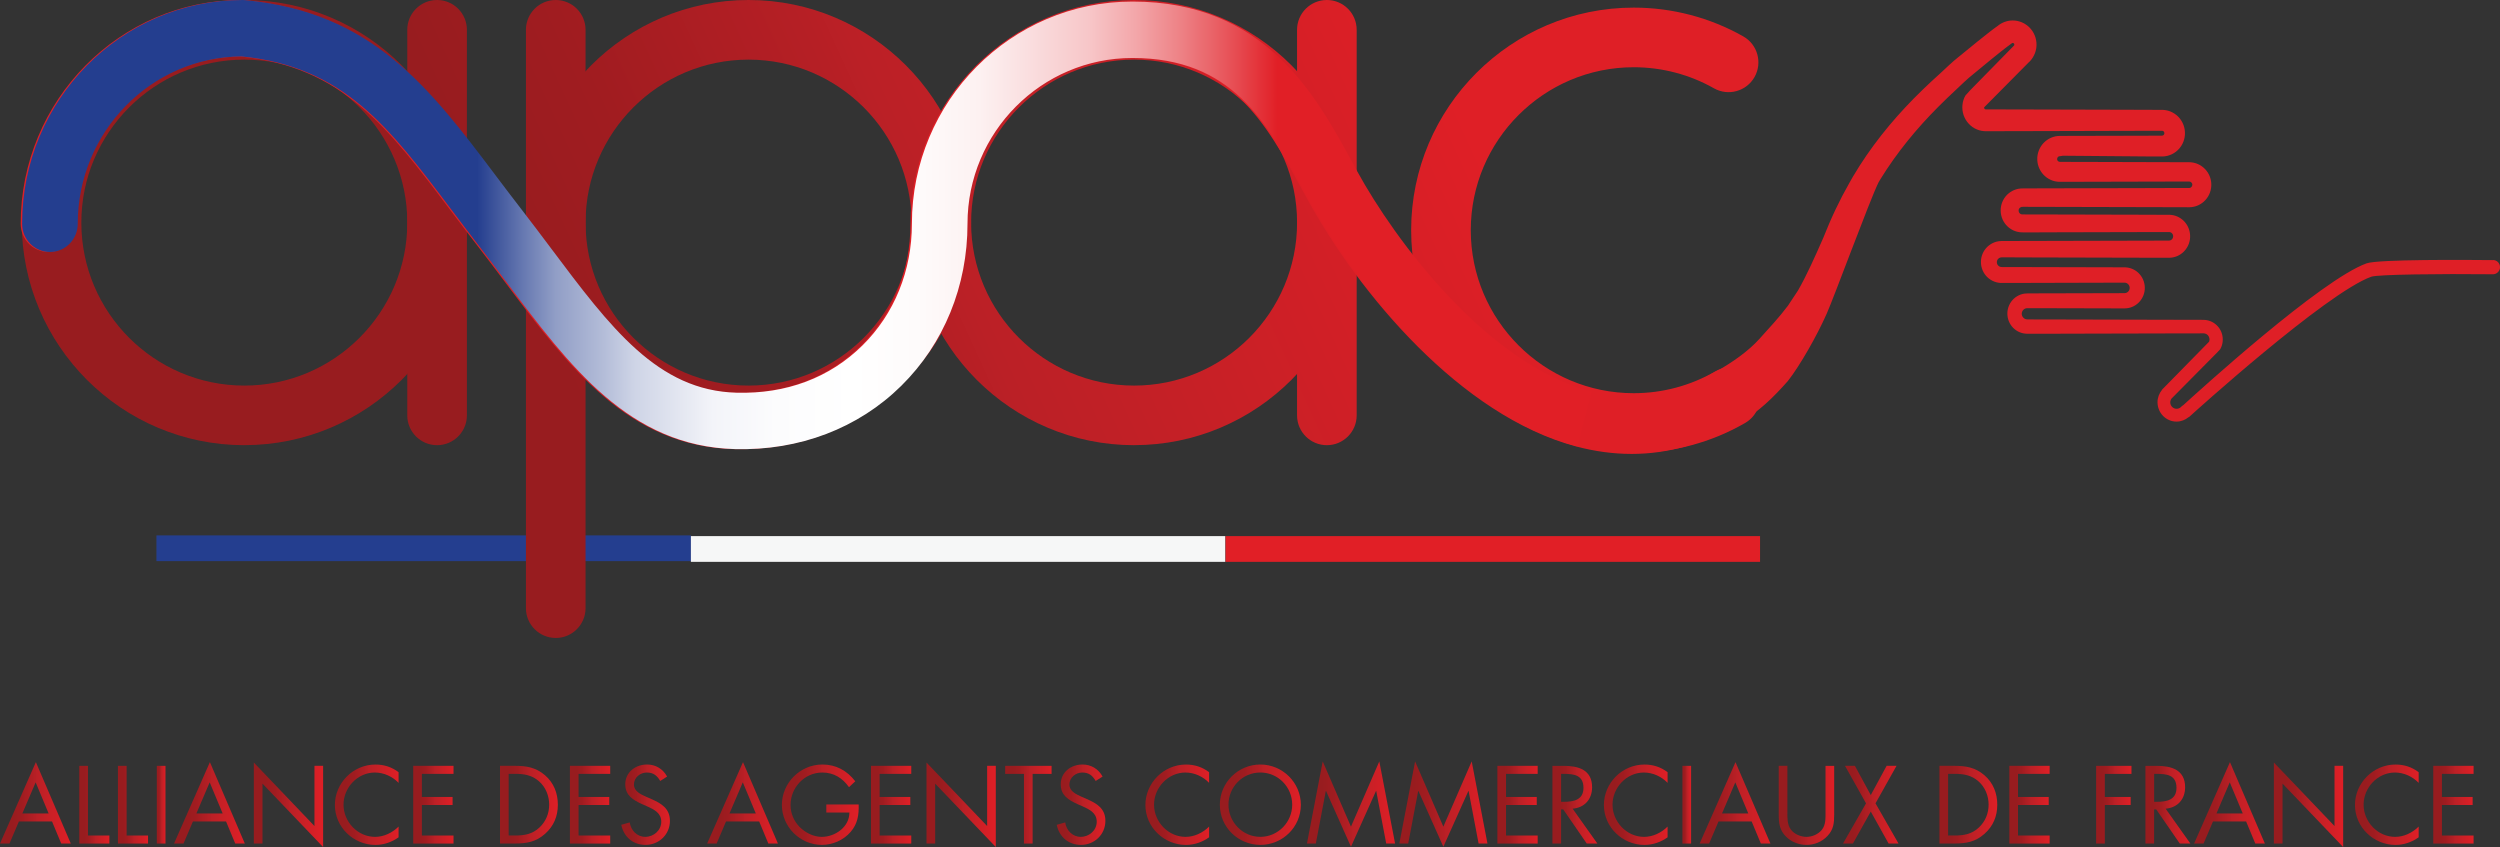 <?xml version="1.0" encoding="UTF-8"?>
<svg id="Calque_1" data-name="Calque 1" xmlns="http://www.w3.org/2000/svg" xmlns:xlink="http://www.w3.org/1999/xlink" viewBox="0 0 975.27 330.44">
  <rect x="0" y="0" width="975.27" height="330.44" fill="#333333" stroke="none"/>
  <defs>
    <style>
      .cls-1 {
        fill: #243e8f;
      }

      .cls-1, .cls-2, .cls-3, .cls-4, .cls-5, .cls-6, .cls-7, .cls-8, .cls-9, .cls-10, .cls-11, .cls-12, .cls-13, .cls-14, .cls-15, .cls-16, .cls-17, .cls-18, .cls-19, .cls-20, .cls-21, .cls-22, .cls-23, .cls-24, .cls-25, .cls-26, .cls-27, .cls-28, .cls-29, .cls-30, .cls-31, .cls-32, .cls-33, .cls-34, .cls-35, .cls-36, .cls-37, .cls-38, .cls-39, .cls-40, .cls-41, .cls-42, .cls-43, .cls-44, .cls-45, .cls-46, .cls-47, .cls-48 {
        stroke-width: 0px;
      }

      .cls-2 {
        fill: url(#Dégradé_sans_nom_5-22);
      }

      .cls-3 {
        fill: url(#Dégradé_sans_nom_5-16);
      }

      .cls-4 {
        fill: url(#Dégradé_sans_nom_5-32);
      }

      .cls-5 {
        fill: url(#Dégradé_sans_nom_5-15);
      }

      .cls-6 {
        fill: url(#Dégradé_sans_nom_5-39);
      }

      .cls-7 {
        fill: url(#Dégradé_sans_nom_5-9);
      }

      .cls-8 {
        fill: url(#Dégradé_sans_nom_5-20);
      }

      .cls-9 {
        fill: #f6f7f7;
      }

      .cls-10 {
        fill: url(#Dégradé_sans_nom_5-36);
      }

      .cls-11 {
        fill: url(#Dégradé_sans_nom_5-33);
      }

      .cls-12 {
        fill: url(#Dégradé_sans_nom_5-17);
      }

      .cls-13 {
        fill: url(#Dégradé_sans_nom_5-28);
      }

      .cls-14 {
        fill: url(#Dégradé_sans_nom_5-40);
      }

      .cls-15 {
        fill: url(#Dégradé_sans_nom_5-26);
      }

      .cls-16 {
        fill: url(#Dégradé_sans_nom_5-18);
      }

      .cls-17 {
        fill: #e11f26;
      }

      .cls-18 {
        fill: #df1f26;
      }

      .cls-19 {
        fill: url(#Dégradé_sans_nom_5-4);
      }

      .cls-20 {
        fill: url(#Dégradé_sans_nom_5-12);
      }

      .cls-21 {
        fill: url(#Dégradé_sans_nom_5-7);
      }

      .cls-22 {
        fill: url(#Dégradé_sans_nom_5-3);
      }

      .cls-23 {
        fill: url(#Dégradé_sans_nom_5-13);
      }

      .cls-24 {
        fill: url(#Dégradé_sans_nom_5-38);
      }

      .cls-25 {
        fill: url(#Dégradé_sans_nom_5-27);
      }

      .cls-26 {
        fill: url(#Dégradé_sans_nom_5-19);
      }

      .cls-27 {
        fill: url(#Dégradé_sans_nom_5-8);
      }

      .cls-28 {
        fill: url(#Dégradé_sans_nom_5-5);
      }

      .cls-29 {
        fill: url(#Dégradé_sans_nom_5-43);
      }

      .cls-30 {
        fill: url(#Dégradé_sans_nom_5-24);
      }

      .cls-31 {
        fill: url(#Dégradé_sans_nom_5-2);
      }

      .cls-32 {
        fill: url(#Dégradé_sans_nom_5-42);
      }

      .cls-33 {
        fill: url(#Dégradé_sans_nom_5-29);
      }

      .cls-34 {
        fill: url(#Dégradé_sans_nom_11);
      }

      .cls-35 {
        fill: url(#Dégradé_sans_nom_5-6);
      }

      .cls-36 {
        fill: url(#Dégradé_sans_nom_5);
      }

      .cls-37 {
        fill: url(#Dégradé_sans_nom_5-21);
      }

      .cls-38 {
        fill: url(#Dégradé_sans_nom_5-11);
      }

      .cls-39 {
        fill: url(#Dégradé_sans_nom_5-31);
      }

      .cls-40 {
        fill: url(#Dégradé_sans_nom_5-23);
      }

      .cls-41 {
        fill: url(#Dégradé_sans_nom_5-34);
      }

      .cls-42 {
        fill: url(#Dégradé_sans_nom_5-35);
      }

      .cls-43 {
        fill: url(#Dégradé_sans_nom_5-30);
      }

      .cls-44 {
        fill: url(#Dégradé_sans_nom_5-14);
      }

      .cls-45 {
        fill: url(#Dégradé_sans_nom_5-37);
      }

      .cls-46 {
        fill: url(#Dégradé_sans_nom_5-10);
      }

      .cls-47 {
        fill: url(#Dégradé_sans_nom_5-41);
      }

      .cls-48 {
        fill: url(#Dégradé_sans_nom_5-25);
      }
    </style>
    <linearGradient id="Dégradé_sans_nom_5" data-name="Dégradé sans nom 5" x1="0" y1="313.19" x2="27.63" y2="313.19" gradientUnits="userSpaceOnUse">
      <stop offset=".17" stop-color="#981c1f"/>
      <stop offset=".3" stop-color="#a01c20"/>
      <stop offset=".5" stop-color="#b61f25"/>
      <stop offset=".53" stop-color="#bb2026"/>
      <stop offset="1" stop-color="#df1f26"/>
    </linearGradient>
    <linearGradient id="Dégradé_sans_nom_5-2" data-name="Dégradé sans nom 5" x1="30.93" y1="313.91" x2="42.67" y2="313.91" xlink:href="#Dégradé_sans_nom_5"/>
    <linearGradient id="Dégradé_sans_nom_5-3" data-name="Dégradé sans nom 5" x1="46.01" y1="313.91" x2="57.75" y2="313.91" xlink:href="#Dégradé_sans_nom_5"/>
    <linearGradient id="Dégradé_sans_nom_5-4" data-name="Dégradé sans nom 5" x1="61.17" y1="313.91" x2="64.55" y2="313.91" xlink:href="#Dégradé_sans_nom_5"/>
    <linearGradient id="Dégradé_sans_nom_5-5" data-name="Dégradé sans nom 5" x1="67.89" x2="95.52" xlink:href="#Dégradé_sans_nom_5"/>
    <linearGradient id="Dégradé_sans_nom_5-6" data-name="Dégradé sans nom 5" x1="99.02" y1="313.96" x2="126.04" y2="313.96" xlink:href="#Dégradé_sans_nom_5"/>
    <linearGradient id="Dégradé_sans_nom_5-7" data-name="Dégradé sans nom 5" x1="130.63" y1="313.91" x2="155.48" y2="313.91" xlink:href="#Dégradé_sans_nom_5"/>
    <linearGradient id="Dégradé_sans_nom_5-8" data-name="Dégradé sans nom 5" x1="161.2" y1="313.91" x2="176.92" y2="313.91" xlink:href="#Dégradé_sans_nom_5"/>
    <linearGradient id="Dégradé_sans_nom_5-9" data-name="Dégradé sans nom 5" x1="195.06" y1="313.91" x2="217.62" y2="313.91" xlink:href="#Dégradé_sans_nom_5"/>
    <linearGradient id="Dégradé_sans_nom_5-10" data-name="Dégradé sans nom 5" x1="222.33" y1="313.91" x2="238.05" y2="313.91" xlink:href="#Dégradé_sans_nom_5"/>
    <linearGradient id="Dégradé_sans_nom_5-11" data-name="Dégradé sans nom 5" x1="242.36" y1="313.91" x2="261.34" y2="313.91" xlink:href="#Dégradé_sans_nom_5"/>
    <linearGradient id="Dégradé_sans_nom_5-12" data-name="Dégradé sans nom 5" x1="275.86" x2="303.49" xlink:href="#Dégradé_sans_nom_5"/>
    <linearGradient id="Dégradé_sans_nom_5-13" data-name="Dégradé sans nom 5" x1="305.02" y1="313.91" x2="334.99" y2="313.91" xlink:href="#Dégradé_sans_nom_5"/>
    <linearGradient id="Dégradé_sans_nom_5-14" data-name="Dégradé sans nom 5" x1="339.77" y1="313.91" x2="355.49" y2="313.91" xlink:href="#Dégradé_sans_nom_5"/>
    <linearGradient id="Dégradé_sans_nom_5-15" data-name="Dégradé sans nom 5" x1="361.44" y1="313.96" x2="388.47" y2="313.96" xlink:href="#Dégradé_sans_nom_5"/>
    <linearGradient id="Dégradé_sans_nom_5-16" data-name="Dégradé sans nom 5" x1="392.13" y1="313.91" x2="410.23" y2="313.91" xlink:href="#Dégradé_sans_nom_5"/>
    <linearGradient id="Dégradé_sans_nom_5-17" data-name="Dégradé sans nom 5" x1="412.24" y1="313.91" x2="431.22" y2="313.91" xlink:href="#Dégradé_sans_nom_5"/>
    <linearGradient id="Dégradé_sans_nom_5-18" data-name="Dégradé sans nom 5" x1="446.83" y1="313.91" x2="471.68" y2="313.91" xlink:href="#Dégradé_sans_nom_5"/>
    <linearGradient id="Dégradé_sans_nom_5-19" data-name="Dégradé sans nom 5" x1="475.87" y1="313.91" x2="507.47" y2="313.91" xlink:href="#Dégradé_sans_nom_5"/>
    <linearGradient id="Dégradé_sans_nom_5-20" data-name="Dégradé sans nom 5" x1="509.85" y1="313.67" x2="544.23" y2="313.67" xlink:href="#Dégradé_sans_nom_5"/>
    <linearGradient id="Dégradé_sans_nom_5-21" data-name="Dégradé sans nom 5" x1="545.89" y1="313.67" x2="580.27" y2="313.67" xlink:href="#Dégradé_sans_nom_5"/>
    <linearGradient id="Dégradé_sans_nom_5-22" data-name="Dégradé sans nom 5" x1="584.14" y1="313.91" x2="599.86" y2="313.91" xlink:href="#Dégradé_sans_nom_5"/>
    <linearGradient id="Dégradé_sans_nom_5-23" data-name="Dégradé sans nom 5" x1="605.61" y1="313.91" x2="623.14" y2="313.91" xlink:href="#Dégradé_sans_nom_5"/>
    <linearGradient id="Dégradé_sans_nom_5-24" data-name="Dégradé sans nom 5" x1="625.68" y1="313.91" x2="650.53" y2="313.91" xlink:href="#Dégradé_sans_nom_5"/>
    <linearGradient id="Dégradé_sans_nom_5-25" data-name="Dégradé sans nom 5" x1="656.33" y1="313.91" x2="659.71" y2="313.91" xlink:href="#Dégradé_sans_nom_5"/>
    <linearGradient id="Dégradé_sans_nom_5-26" data-name="Dégradé sans nom 5" x1="663.04" x2="690.67" xlink:href="#Dégradé_sans_nom_5"/>
    <linearGradient id="Dégradé_sans_nom_5-27" data-name="Dégradé sans nom 5" x1="693.89" y1="314.18" x2="715.53" y2="314.18" xlink:href="#Dégradé_sans_nom_5"/>
    <linearGradient id="Dégradé_sans_nom_5-28" data-name="Dégradé sans nom 5" x1="718.99" y1="313.91" x2="740.62" y2="313.91" xlink:href="#Dégradé_sans_nom_5"/>
    <linearGradient id="Dégradé_sans_nom_5-29" data-name="Dégradé sans nom 5" x1="756.59" y1="313.91" x2="779.15" y2="313.91" xlink:href="#Dégradé_sans_nom_5"/>
    <linearGradient id="Dégradé_sans_nom_5-30" data-name="Dégradé sans nom 5" x1="783.86" y1="313.91" x2="799.58" y2="313.91" xlink:href="#Dégradé_sans_nom_5"/>
    <linearGradient id="Dégradé_sans_nom_5-31" data-name="Dégradé sans nom 5" x1="817.72" y1="313.91" x2="831.52" y2="313.91" xlink:href="#Dégradé_sans_nom_5"/>
    <linearGradient id="Dégradé_sans_nom_5-32" data-name="Dégradé sans nom 5" x1="836.95" y1="313.91" x2="854.48" y2="313.91" xlink:href="#Dégradé_sans_nom_5"/>
    <linearGradient id="Dégradé_sans_nom_5-33" data-name="Dégradé sans nom 5" x1="855.93" x2="883.56" xlink:href="#Dégradé_sans_nom_5"/>
    <linearGradient id="Dégradé_sans_nom_5-34" data-name="Dégradé sans nom 5" x1="887.06" y1="313.96" x2="914.08" y2="313.96" xlink:href="#Dégradé_sans_nom_5"/>
    <linearGradient id="Dégradé_sans_nom_5-35" data-name="Dégradé sans nom 5" x1="918.67" y1="313.91" x2="943.53" y2="313.91" xlink:href="#Dégradé_sans_nom_5"/>
    <linearGradient id="Dégradé_sans_nom_5-36" data-name="Dégradé sans nom 5" x1="949.24" y1="313.91" x2="964.96" y2="313.91" xlink:href="#Dégradé_sans_nom_5"/>
    <linearGradient id="Dégradé_sans_nom_5-37" data-name="Dégradé sans nom 5" x1="108.27" y1="80.89" x2="504.23" y2="-100.51" xlink:href="#Dégradé_sans_nom_5"/>
    <linearGradient id="Dégradé_sans_nom_5-38" data-name="Dégradé sans nom 5" x1="142.4" y1="155.38" x2="538.36" y2="-26.03" xlink:href="#Dégradé_sans_nom_5"/>
    <linearGradient id="Dégradé_sans_nom_5-39" data-name="Dégradé sans nom 5" x1="121.32" y1="109.37" x2="517.28" y2="-72.04" xlink:href="#Dégradé_sans_nom_5"/>
    <linearGradient id="Dégradé_sans_nom_5-40" data-name="Dégradé sans nom 5" x1="168.49" y1="212.33" x2="564.45" y2="30.92" xlink:href="#Dégradé_sans_nom_5"/>
    <linearGradient id="Dégradé_sans_nom_5-41" data-name="Dégradé sans nom 5" x1="203.44" y1="288.61" x2="599.4" y2="107.2" xlink:href="#Dégradé_sans_nom_5"/>
    <linearGradient id="Dégradé_sans_nom_5-42" data-name="Dégradé sans nom 5" x1="181.54" y1="240.81" x2="577.5" y2="59.4" xlink:href="#Dégradé_sans_nom_5"/>
    <linearGradient id="Dégradé_sans_nom_5-43" data-name="Dégradé sans nom 5" x1="143.59" y1="157.98" x2="539.55" y2="-23.43" xlink:href="#Dégradé_sans_nom_5"/>
    <linearGradient id="Dégradé_sans_nom_11" data-name="Dégradé sans nom 11" x1="8.63" y1="87.62" x2="620.89" y2="87.62" gradientUnits="userSpaceOnUse">
      <stop offset="0" stop-color="#243e8f"/>
      <stop offset=".29" stop-color="#243e8f"/>
      <stop offset=".3" stop-color="#3b529a"/>
      <stop offset=".32" stop-color="#687ab2"/>
      <stop offset=".34" stop-color="#919ec6"/>
      <stop offset=".37" stop-color="#b3bcd8"/>
      <stop offset=".39" stop-color="#ced4e6"/>
      <stop offset=".42" stop-color="#e4e7f1"/>
      <stop offset=".44" stop-color="#f3f4f9"/>
      <stop offset=".48" stop-color="#fcfcfd"/>
      <stop offset=".53" stop-color="#fff"/>
      <stop offset=".57" stop-color="#fefbfb"/>
      <stop offset=".61" stop-color="#fdf1f1"/>
      <stop offset=".64" stop-color="#fadfe0"/>
      <stop offset=".68" stop-color="#f7c6c8"/>
      <stop offset=".71" stop-color="#f3a6a9"/>
      <stop offset=".74" stop-color="#ed7f83"/>
      <stop offset=".77" stop-color="#e75157"/>
      <stop offset=".8" stop-color="#e11f26"/>
      <stop offset="1" stop-color="#e11f26"/>
    </linearGradient>
  </defs>
  <g>
    <rect class="cls-1" x="61.03" y="208.86" width="208.5" height="10.04"/>
    <rect class="cls-9" x="269.52" y="209.14" width="208.5" height="10.04"/>
    <rect class="cls-17" x="478.11" y="209.14" width="208.5" height="10.04"/>
  </g>
  <g>
    <g>
      <path class="cls-36" d="M7.36,320.47l-3.66,8.61H0l13.99-31.77,13.63,31.77h-3.74l-3.58-8.61H7.36ZM13.91,305.19l-5.19,12.14h10.25l-5.07-12.14Z"/>
      <path class="cls-31" d="M34.31,325.94h8.36v3.14h-11.74v-30.32h3.38v27.18Z"/>
      <path class="cls-22" d="M49.39,325.94h8.36v3.14h-11.74v-30.32h3.38v27.18Z"/>
      <path class="cls-19" d="M64.55,329.08h-3.38v-30.32h3.38v30.32Z"/>
      <path class="cls-28" d="M75.25,320.47l-3.66,8.61h-3.7l13.99-31.77,13.63,31.77h-3.74l-3.58-8.61h-12.95ZM81.8,305.19l-5.19,12.14h10.25l-5.07-12.14Z"/>
      <path class="cls-35" d="M99.02,297.47l23.65,24.77v-23.49h3.38v31.69l-23.65-24.73v23.36h-3.38v-31.61Z"/>
      <path class="cls-21" d="M155.48,305.39c-2.41-2.49-5.75-4.02-9.25-4.02-6.76,0-12.22,5.87-12.22,12.55s5.51,12.55,12.31,12.55c3.42,0,6.76-1.61,9.17-4.02v4.18c-2.61,1.89-5.83,2.98-9.05,2.98-8.57,0-15.8-6.96-15.8-15.56s7.12-15.8,15.8-15.8c3.38,0,6.35.96,9.05,2.98v4.18Z"/>
      <path class="cls-27" d="M161.2,298.75h15.72v3.14h-12.35v9.01h11.98v3.14h-11.98v11.9h12.35v3.14h-15.72v-30.32Z"/>
      <path class="cls-7" d="M195.06,298.75h5.71c4.54,0,8.24.6,11.82,3.66,3.46,2.98,5.03,7.04,5.03,11.54s-1.61,8.32-4.95,11.3c-3.62,3.22-7.24,3.82-11.98,3.82h-5.63v-30.32ZM200.89,325.94c3.7,0,6.8-.52,9.57-3.14,2.49-2.33,3.78-5.51,3.78-8.89s-1.33-6.8-3.94-9.09c-2.77-2.45-5.83-2.94-9.41-2.94h-2.45v24.05h2.45Z"/>
      <path class="cls-46" d="M222.33,298.75h15.72v3.14h-12.35v9.01h11.98v3.14h-11.98v11.9h12.35v3.14h-15.72v-30.32Z"/>
      <path class="cls-38" d="M257.56,304.67c-1.21-2.09-2.65-3.3-5.23-3.3s-5.03,1.93-5.03,4.7c0,2.61,2.69,3.82,4.75,4.75l2.01.88c3.94,1.73,7.28,3.7,7.28,8.53,0,5.31-4.26,9.37-9.53,9.37-4.87,0-8.49-3.14-9.45-7.84l3.3-.93c.44,3.1,2.81,5.63,6.07,5.63s6.23-2.49,6.23-5.91-2.77-4.75-5.59-6.03l-1.85-.8c-3.54-1.61-6.6-3.42-6.6-7.76,0-4.71,3.98-7.72,8.48-7.72,3.38,0,6.23,1.73,7.84,4.7l-2.69,1.73Z"/>
      <path class="cls-20" d="M283.22,320.47l-3.66,8.61h-3.7l13.99-31.77,13.63,31.77h-3.74l-3.58-8.61h-12.95ZM289.77,305.19l-5.19,12.14h10.26l-5.07-12.14Z"/>
      <path class="cls-23" d="M334.98,313.83c.08,4.1-.36,7.48-3.14,10.7-2.77,3.22-7,5.07-11.22,5.07-8.53,0-15.6-7.08-15.6-15.6s7.08-15.76,15.8-15.76c5.31,0,9.61,2.37,12.83,6.55l-2.45,2.29c-2.53-3.58-5.95-5.71-10.41-5.71-6.92,0-12.39,5.83-12.39,12.67,0,3.22,1.29,6.27,3.54,8.57,2.21,2.21,5.43,3.86,8.6,3.86,5.27,0,10.82-3.86,10.82-9.49h-9.01v-3.14h12.63Z"/>
      <path class="cls-44" d="M339.77,298.75h15.72v3.14h-12.35v9.01h11.98v3.14h-11.98v11.9h12.35v3.14h-15.72v-30.32Z"/>
      <path class="cls-5" d="M361.44,297.47l23.65,24.77v-23.49h3.38v31.69l-23.65-24.73v23.36h-3.38v-31.61Z"/>
      <path class="cls-3" d="M402.83,329.08h-3.38v-27.18h-7.32v-3.14h18.1v3.14h-7.4v27.18Z"/>
      <path class="cls-12" d="M427.44,304.67c-1.21-2.09-2.65-3.3-5.23-3.3s-5.03,1.93-5.03,4.7c0,2.61,2.69,3.82,4.75,4.75l2.01.88c3.94,1.73,7.28,3.7,7.28,8.53,0,5.31-4.26,9.37-9.53,9.37-4.87,0-8.49-3.14-9.45-7.84l3.3-.93c.44,3.1,2.81,5.63,6.07,5.63s6.23-2.49,6.23-5.91-2.77-4.75-5.59-6.03l-1.85-.8c-3.54-1.61-6.6-3.42-6.6-7.76,0-4.71,3.98-7.72,8.48-7.72,3.38,0,6.23,1.73,7.84,4.7l-2.69,1.73Z"/>
      <path class="cls-16" d="M471.68,305.39c-2.41-2.49-5.75-4.02-9.25-4.02-6.76,0-12.23,5.87-12.23,12.55s5.51,12.55,12.31,12.55c3.42,0,6.76-1.61,9.17-4.02v4.18c-2.61,1.89-5.83,2.98-9.05,2.98-8.57,0-15.8-6.96-15.8-15.56s7.12-15.8,15.8-15.8c3.38,0,6.35.96,9.05,2.98v4.18Z"/>
      <path class="cls-26" d="M507.47,313.96c0,8.73-7.16,15.64-15.8,15.64s-15.8-6.92-15.8-15.64,7.16-15.72,15.8-15.72,15.8,7.04,15.8,15.72ZM479.24,313.91c0,6.84,5.55,12.55,12.43,12.55s12.43-5.71,12.43-12.55-5.47-12.55-12.43-12.55-12.43,5.67-12.43,12.55Z"/>
      <path class="cls-8" d="M516,297.02l11.02,25.46,11.06-25.46,6.15,32.05h-3.46l-3.9-20.51h-.08l-9.77,21.76-9.73-21.76h-.08l-3.9,20.51h-3.46l6.15-32.05Z"/>
      <path class="cls-37" d="M552.04,297.02l11.02,25.46,11.06-25.46,6.15,32.05h-3.46l-3.9-20.51h-.08l-9.77,21.76-9.73-21.76h-.08l-3.9,20.51h-3.46l6.15-32.05Z"/>
      <path class="cls-2" d="M584.14,298.75h15.72v3.14h-12.35v9.01h11.98v3.14h-11.98v11.9h12.35v3.14h-15.72v-30.32Z"/>
      <path class="cls-40" d="M608.99,329.08h-3.38v-30.32h4.38c5.75,0,11.1,1.53,11.1,8.36,0,4.66-2.93,7.96-7.6,8.36l9.65,13.59h-4.14l-9.17-13.31h-.84v13.31ZM608.99,312.79h1.05c3.82,0,7.68-.72,7.68-5.43,0-4.99-3.66-5.47-7.72-5.47h-1v10.9Z"/>
      <path class="cls-30" d="M650.53,305.39c-2.41-2.49-5.75-4.02-9.25-4.02-6.76,0-12.22,5.87-12.22,12.55s5.51,12.55,12.31,12.55c3.42,0,6.76-1.61,9.17-4.02v4.18c-2.61,1.89-5.83,2.98-9.05,2.98-8.57,0-15.8-6.96-15.8-15.56s7.12-15.8,15.8-15.8c3.38,0,6.35.96,9.05,2.98v4.18Z"/>
      <path class="cls-48" d="M659.71,329.08h-3.38v-30.32h3.38v30.32Z"/>
      <path class="cls-15" d="M670.4,320.47l-3.66,8.61h-3.7l13.99-31.77,13.63,31.77h-3.74l-3.58-8.61h-12.95ZM676.96,305.19l-5.19,12.14h10.25l-5.07-12.14Z"/>
      <path class="cls-25" d="M697.27,316.81c0,2.25-.08,4.83,1.33,6.76,1.33,1.85,3.9,2.9,6.11,2.9s4.54-1,5.95-2.69c1.61-1.93,1.49-4.58,1.49-6.96v-18.06h3.38v18.98c0,3.3-.24,5.91-2.65,8.4-2.09,2.25-5.11,3.46-8.16,3.46-2.86,0-5.79-1.09-7.84-3.1-2.65-2.53-2.98-5.31-2.98-8.77v-18.98h3.38v18.06Z"/>
      <path class="cls-13" d="M719.75,298.75h3.86l6.19,11.42,6.19-11.42h3.86l-8.2,14.64,8.97,15.68h-3.86l-6.96-12.47-6.96,12.47h-3.86l8.97-15.68-8.2-14.64Z"/>
      <path class="cls-33" d="M756.59,298.75h5.71c4.54,0,8.24.6,11.82,3.66,3.46,2.98,5.03,7.04,5.03,11.54s-1.61,8.32-4.95,11.3c-3.62,3.22-7.24,3.82-11.98,3.82h-5.63v-30.32ZM762.42,325.94c3.7,0,6.8-.52,9.57-3.14,2.49-2.33,3.78-5.51,3.78-8.89s-1.33-6.8-3.94-9.09c-2.77-2.45-5.83-2.94-9.41-2.94h-2.45v24.05h2.45Z"/>
      <path class="cls-43" d="M783.86,298.75h15.72v3.14h-12.35v9.01h11.98v3.14h-11.98v11.9h12.35v3.14h-15.72v-30.32Z"/>
      <path class="cls-39" d="M821.1,301.89v9.01h10.09v3.14h-10.09v15.04h-3.38v-30.32h13.79v3.14h-10.41Z"/>
      <path class="cls-4" d="M840.33,329.08h-3.38v-30.32h4.38c5.75,0,11.1,1.53,11.1,8.36,0,4.66-2.93,7.96-7.6,8.36l9.65,13.59h-4.14l-9.17-13.31h-.84v13.31ZM840.33,312.79h1.05c3.82,0,7.68-.72,7.68-5.43,0-4.99-3.66-5.47-7.72-5.47h-1v10.9Z"/>
      <path class="cls-11" d="M863.29,320.47l-3.66,8.61h-3.7l13.99-31.77,13.63,31.77h-3.74l-3.58-8.61h-12.95ZM869.85,305.19l-5.19,12.14h10.25l-5.07-12.14Z"/>
      <path class="cls-41" d="M887.06,297.47l23.65,24.77v-23.49h3.38v31.69l-23.65-24.73v23.36h-3.38v-31.61Z"/>
      <path class="cls-42" d="M943.53,305.39c-2.41-2.49-5.75-4.02-9.25-4.02-6.76,0-12.22,5.87-12.22,12.55s5.51,12.55,12.31,12.55c3.42,0,6.76-1.61,9.17-4.02v4.18c-2.61,1.89-5.83,2.98-9.05,2.98-8.57,0-15.8-6.96-15.8-15.56s7.12-15.8,15.8-15.8c3.38,0,6.35.96,9.05,2.98v4.18Z"/>
      <path class="cls-10" d="M949.24,298.75h15.72v3.14h-12.35v9.01h11.98v3.14h-11.98v11.9h12.35v3.14h-15.72v-30.32Z"/>
    </g>
    <g>
      <path class="cls-45" d="M95.31,173.67c-47.88,0-86.83-38.95-86.83-86.83S47.43,0,95.31,0s86.83,38.95,86.83,86.83-38.95,86.83-86.83,86.83ZM95.31,23.26c-35.06,0-63.58,28.52-63.58,63.58s28.52,63.58,63.58,63.58,63.58-28.52,63.58-63.58-28.52-63.58-63.58-63.58Z"/>
      <path class="cls-24" d="M292.01,173.67c-47.88,0-86.83-38.95-86.83-86.83S244.13,0,292.01,0s86.83,38.95,86.83,86.83-38.95,86.83-86.83,86.83ZM292.01,23.26c-35.06,0-63.58,28.52-63.58,63.58s28.52,63.58,63.58,63.58,63.58-28.52,63.58-63.58-28.52-63.58-63.58-63.58Z"/>
      <path class="cls-6" d="M170.51,173.67c-6.42,0-11.63-5.21-11.63-11.63V11.63c0-6.42,5.21-11.63,11.63-11.63s11.63,5.21,11.63,11.63v150.41c0,6.42-5.21,11.63-11.63,11.63Z"/>
      <path class="cls-14" d="M442.42,173.67c-47.88,0-86.83-38.95-86.83-86.83S394.54,0,442.42,0s86.83,38.95,86.83,86.83-38.95,86.83-86.83,86.83ZM442.42,23.26c-35.06,0-63.58,28.52-63.58,63.58s28.52,63.58,63.58,63.58,63.58-28.52,63.58-63.58-28.52-63.58-63.58-63.58Z"/>
      <path class="cls-47" d="M637.33,176.64c-47.88,0-86.83-38.95-86.83-86.83S589.45,2.97,637.33,2.97c14.99,0,29.76,3.88,42.74,11.23,5.59,3.17,7.55,10.26,4.39,15.85-3.16,5.59-10.26,7.56-15.85,4.39-9.48-5.37-20.3-8.21-31.27-8.21-35.06,0-63.58,28.52-63.58,63.58s28.52,63.58,63.58,63.58c11.19,0,22.19-2.95,31.81-8.52,5.56-3.22,12.67-1.32,15.89,4.24,3.22,5.56,1.32,12.67-4.24,15.89-13.16,7.62-28.19,11.65-43.47,11.65Z"/>
      <path class="cls-32" d="M517.62,173.67c-6.42,0-11.63-5.21-11.63-11.63V11.63c0-6.42,5.21-11.63,11.63-11.63s11.63,5.21,11.63,11.63v150.41c0,6.42-5.21,11.63-11.63,11.63Z"/>
      <path class="cls-29" d="M216.8,248.87c-6.42,0-11.63-5.21-11.63-11.63V11.63c0-6.42,5.21-11.63,11.63-11.63s11.63,5.21,11.63,11.63v225.62c0,6.42-5.21,11.63-11.63,11.63Z"/>
    </g>
  </g>
  <path class="cls-18" d="M972.55,101.47c-10.44-.11-44.85-.35-49.32,1.26-17.8,6.41-65.45,49.8-71.69,55.48l-.22.06-.46.47c-.47.47-1.1.73-1.76.73-.66,0-1.29-.27-1.75-.74-.46-.47-.72-1.11-.71-1.77,0-.54.18-1.05.5-1.48l17.76-17.93,1.23-1.32c1.02-1.79,1.26-3.99.68-5.97-.57-1.99-1.97-3.69-3.78-4.63-.9-.47-1.91-.76-2.92-.83-.58-.04-.84-.02-1.18-.03h-1s-4-.01-4-.01l-16-.04-32-.08-8-.02h-4s-2-.02-2-.02h-1c-.23-.01-.32-.02-.48-.05-1.18-.2-2-1.5-1.69-2.66.13-.56.51-1.08,1.01-1.37.57-.32.77-.31,2.44-.3l32,.08h4s.5.01.5.01c.13,0,.49-.01.72-.03.53-.04,1.05-.14,1.56-.28,1.02-.29,1.98-.8,2.8-1.48,1.65-1.34,2.73-3.41,2.89-5.56.19-2.13-.54-4.36-1.96-5.96-1.39-1.62-3.48-2.63-5.61-2.7l-4.11-.02-8-.02-32-.08h-4c-.21,0-.2-.02-.29-.02-.07,0-.13-.02-.19-.02-.12-.02-.24-.06-.36-.1-.23-.09-.45-.23-.63-.42-.75-.72-.72-2.04.05-2.72.18-.17.4-.3.63-.39.11-.05.23-.07.36-.09.06-.02.12-.02.19-.02h.11s.25,0,.25,0h4s8,.03,8,.03l32,.08,16,.04h4s1,.01,1,.01c.53,0,1.1-.06,1.64-.16,1.09-.22,2.14-.67,3.05-1.31,1.83-1.27,3.12-3.31,3.47-5.55.37-2.21-.2-4.59-1.54-6.39-1.32-1.81-3.4-3.04-5.63-3.3-.28-.04-.55-.04-.83-.06h-.56s-1,0-1,0h-2s-8-.03-8-.03l-16-.04-16-.04-8-.02h-4s-1-.01-1-.01h-.5s-.25,0-.25,0c-.07,0-.06,0-.1,0-.2-.01-.39-.06-.57-.15-.75-.34-1.05-1.35-.65-2.04.18-.35.53-.62.89-.72-.04-.09,1.79-.04,3.03-.05l16,.04,32,.08,8,.02h4s2,.02,2,.02h.55c.29-.02.58-.02.87-.06.58-.07,1.15-.19,1.7-.37,2.23-.73,4.1-2.4,5.11-4.53,1.02-2.14,1.14-4.66.31-6.89-.81-2.23-2.54-4.06-4.69-5-1.07-.47-2.25-.72-3.41-.72h-2.01s-32-.09-32-.09l-16-.04c-2.14.16-1.72-2.3-.42-2.21l1.2-.19,32.61.28,4.07.02h2.11c1.25-.02,2.52-.32,3.67-.87,2.3-1.09,4.09-3.19,4.78-5.68.72-2.47.34-5.23-1.04-7.41-1.34-2.18-3.65-3.72-6.17-4.12-.31-.06-.63-.09-.94-.1l-.47-.02h-.26s-1.05,0-1.05,0h-2.1s-8.4-.03-8.4-.03l-33.62-.09-16.81-.04h-4.2s-2.1-.02-2.1-.02c-.24,0-.15-.01-.21,0-.03.01-.05-.02-.08-.01-.05,0-.1-.03-.14-.04-.28-.11-.43-.41-.44-.7l17.72-17.88.03.02c.06-.06.11-.13.17-.19h0s.17-.19.17-.19c1.51-1.69,2.39-3.98,2.38-6.26.02-2.45-.99-4.93-2.71-6.66-1.7-1.75-4.14-2.78-6.56-2.77-2.13-.02-4.28.78-5.93,2.16l-.04.03-.68.48-.52.38-.98.74-1.89,1.47-3.7,2.94-7.29,5.94c-2.59,2.03-4.82,4.23-7.14,6.38-2.33,2.14-4.69,4.22-6.96,6.48-9.18,8.85-17.59,18.71-24.58,29.63-.91,1.42-1.79,2.86-2.65,4.31h0c-.45.76-.89,1.54-1.32,2.32-1.93,3.39-3.74,6.85-5.41,10.37-1.77,3.72-3.37,7.5-4.88,11.28-3.17,7.21-6.31,14.31-9.8,20.41-.29.5-3.65,5.49-3.95,5.97-3.44,4.59-7.38,8.77-11.05,12.85-4.38,4.9-10.68,9.25-16.6,12.61-.58.23-1.16.51-1.71.85-15.19,9.44-30.82,11.83-47.79,7.3-41.01-10.95-76.77-59.24-91.44-86.05l-1.77-3.26c-14.45-26.56-34.25-62.94-85.88-62.94-47.45,0-86.06,38.89-86.06,86.69,0,18.31-6.85,35.16-19.29,47.46-12.72,12.57-29.65,18.97-49.1,18.44-30.77-.81-49.14-25.31-72.39-56.33-3.64-4.85-7.4-9.86-11.27-14.86-3.61-4.65-7.08-9.26-10.44-13.71C166.98,34.18,144.77,4.73,95.14.05l-1.01-.05C46.68,0,8.07,39.16,8.07,87.3c0,6.08,4.86,11.01,10.85,11.01s10.85-4.93,10.85-11.01c0-35.83,28.6-65,63.86-65.28,39.81,3.94,57.45,27.33,81.81,59.64,3.4,4.51,6.92,9.18,10.62,13.95,3.77,4.86,7.47,9.8,11.05,14.57,24.65,32.88,47.93,63.94,89.11,65.02,25.02.65,48.04-8.11,64.81-24.68,16.67-16.47,25.84-38.93,25.84-63.23,0-35.66,28.87-64.67,64.35-64.67,38.82,0,52.45,25.04,66.87,51.56l1.8,3.3c20.29,37.09,59.93,84.66,104.9,96.66,7.35,1.96,14.59,2.94,21.73,2.94,14.57,0,28.65-4.1,42.07-12.24h0c7.37-3.97,13.37-9.98,18.88-16.21,4.75-6.05,11.34-17.68,15.09-26.14,3.2-7.24,16.68-43.99,20.24-51.28.27-.46.53-.92.81-1.37,6.34-10.29,14.09-19.73,22.71-28.35,2.12-2.18,4.4-4.26,6.62-6.38,2.24-2.1,4.45-4.29,6.77-6.12l7.18-5.91,3.6-2.89,1.79-1.41,1.17-.88,1.29-.95c.21-.25.65-.26.88-.01.22.19.24.55.09.8l-17.04,17.38-1.96,2.16c-1.3,2.31-1.55,5.14-.69,7.64.85,2.5,2.76,4.57,5.17,5.57.6.25,1.23.44,1.87.55.32.05.64.11.96.12.29.02.73.03.84.03h2.1s4.2-.02,4.2-.02l16.81-.04,33.62-.09,8.4-.02h2.1s1.05,0,1.05,0h.26s.06,0,.06,0c.04,0,.07,0,.1,0,.25.03.5.18.64.42.3.44.14,1.16-.38,1.38-.12.06-.24.09-.39.1h-2.09s-4.33.02-4.33.02l-33.43.08c-2.37-.01-4.76,1.03-6.38,2.78-1.65,1.73-2.56,4.19-2.44,6.58.09,2.41,1.21,4.76,2.99,6.33.89.79,1.94,1.4,3.07,1.78.56.19,1.15.31,1.74.38.29.04.59.04.88.06h.56s16-.04,16-.04l32-.08h1.99c.18,0,.33.03.49.09.3.13.57.4.68.71.27.64-.11,1.45-.77,1.67-.08.03-.16.04-.25.06-.04,0-.09,0-.13,0h-.45s-2,0-2,0h-4s-8,.03-8,.03l-32,.08-16,.04h-2c-.45,0-1.9,0-2.93.34-2.21.63-4.11,2.18-5.17,4.23-1.08,2.05-1.28,4.51-.56,6.71.71,2.2,2.33,4.05,4.38,5.04,1.02.5,2.16.78,3.28.83h.4s.25.01.25.01h.5s1,0,1,0h4s8-.03,8-.03l16-.04,16-.04,8-.02h2s1,0,1,0c.14,0,.39,0,.44,0,.06,0,.11,0,.17,0,.43.05.84.28,1.11.64.56.71.4,1.87-.37,2.39-.18.13-.39.22-.61.27-.11.02-.21.03-.35.04h-1s-4,.01-4,.01l-16,.04-32,.08-8,.02h-4s-.25.01-.25.01l-.39.02c-.27.01-.54.03-.81.08-.54.08-1.07.21-1.58.41-1.02.38-1.96.97-2.75,1.72-1.59,1.49-2.54,3.68-2.54,5.88-.03,2.19.86,4.41,2.42,5.92.77.76,1.7,1.37,2.71,1.77.5.2,1.03.35,1.56.44.27.04.54.09.8.1.25.01.59.03.71.02h4s32-.09,32-.09l8-.02h3.89c.54.01,1.06.26,1.42.67.76.81.67,2.25-.22,2.95-.21.18-.46.31-.72.38-.13.04-.26.06-.4.08-.1,0-.07.01-.27.01h-.5s-4,.01-4,.01l-32,.08c-.71.02-1.16-.05-2.36.08-1.04.14-2.05.5-2.94,1.04-1.8,1.08-3.13,2.92-3.59,4.99-.48,2.06-.09,4.31,1.06,6.08,1.13,1.77,3,3.04,5.06,3.42.5.1,1.07.13,1.51.14h1s2,0,2,0h4s8-.03,8-.03l32-.08,16-.04h4s1-.01,1-.01c.32,0,.73,0,.82,0,.32.02.62.11.91.25,1.08.5,1.56,1.9,1.14,3l-17.95,18.3-.02-.02s-.06.08-.09.12h0s-.37.41-.37.41l.03.02c-1.09,1.35-1.75,3.07-1.73,4.81,0,1.98.81,3.96,2.19,5.34,1.37,1.4,3.32,2.22,5.27,2.2,1.68,0,3.35-.64,4.65-1.72l.14-.04.36-.29.47-.43c.52-.48,52.69-47.71,70.33-54.05,2.71-.88,26.25-1.17,47.44-.95,1.47.03,2.75-1.22,2.77-2.75.02-1.53-1.2-2.79-2.71-2.81Z"/>
  <path class="cls-34" d="M620.89,152.86c-41.01-10.95-76.77-59.24-91.44-86.05l-1.77-3.26c-14.45-26.56-34.25-62.94-85.88-62.94-47.45,0-86.06,38.89-86.06,86.69,0,18.31-6.85,35.16-19.29,47.46-12.72,12.57-29.65,18.97-49.1,18.44-30.77-.81-49.14-25.31-72.39-56.33-3.64-4.85-7.4-9.86-11.27-14.86-3.61-4.65-7.08-9.26-10.44-13.71C167.53,34.18,145.32,4.73,95.69.05l-1.01-.05C47.23,0,8.63,39.16,8.63,87.3c0,6.08,4.86,11.01,10.85,11.01s10.85-4.93,10.85-11.01c0-35.83,28.6-65,63.86-65.28,39.81,3.94,57.45,27.33,81.81,59.64,3.4,4.51,6.92,9.18,10.62,13.95,3.77,4.86,7.47,9.8,11.05,14.57,24.65,32.88,47.93,63.94,89.11,65.02,25.02.65,48.04-8.11,64.81-24.68,16.67-16.47,25.84-38.93,25.84-63.23,0-35.66,28.87-64.67,64.35-64.67,38.82,0,52.45,25.04,66.87,51.56l1.8,3.3c20.29,37.09,59.93,84.66,104.9,96.66"/>
</svg>